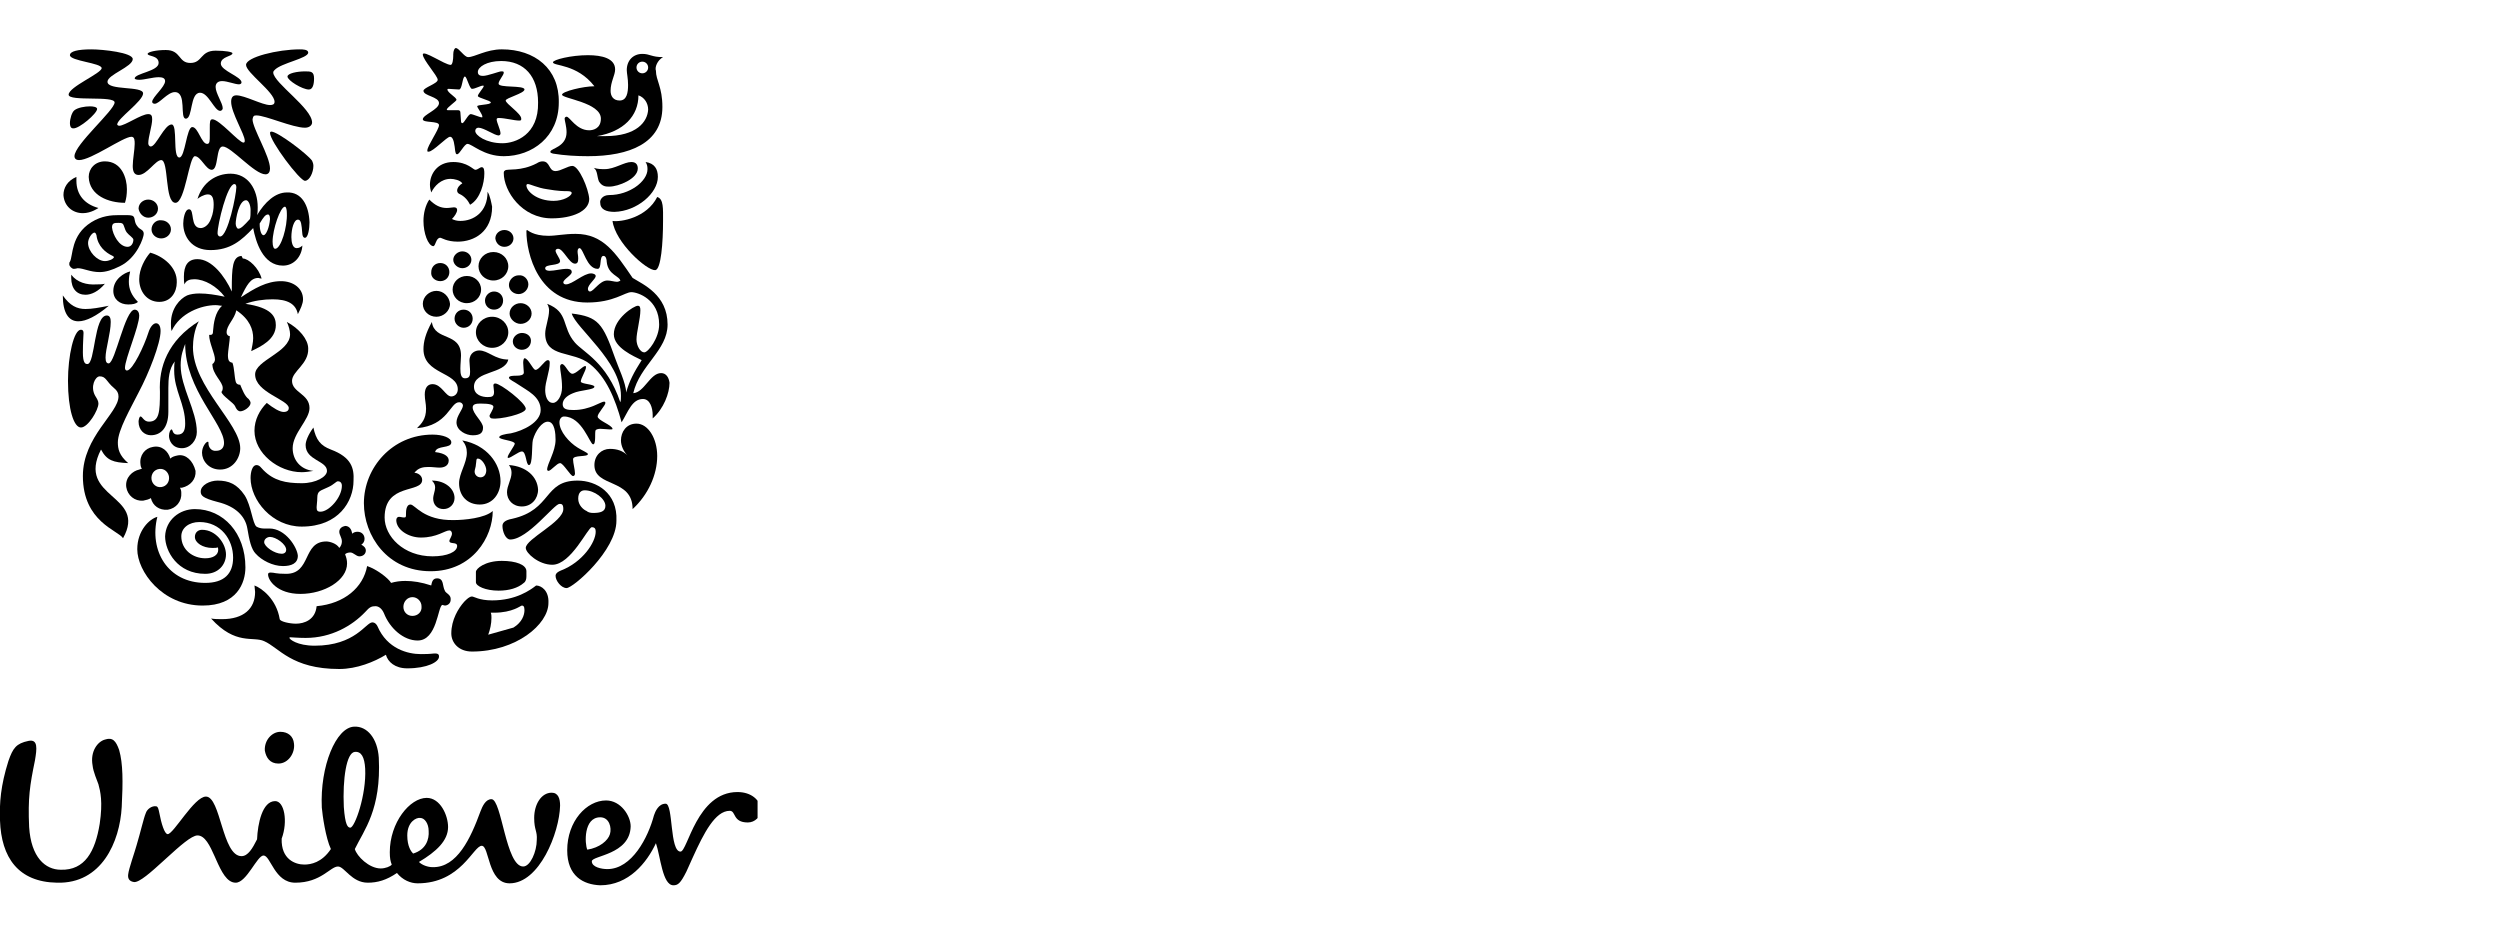 <svg xmlns="http://www.w3.org/2000/svg" width="165" height="62" viewBox="0 0 165 62" fill="none"><g clip-path="url(#clip0_1589_96)"><path d="M48.675 52.275C49.573 52.275 50.171 52.788 50.214 53.429C50.214 53.899 49.829 54.283 49.359 54.283C48.333 54.283 48.59 53.514 48.162 53.514C47.205 53.514 46.453 54.986 45.737 56.561L45.627 56.803L45.463 57.169L45.299 57.531C44.914 58.3 44.743 58.429 44.444 58.429C43.718 58.429 43.59 56.506 43.291 55.651C42.692 56.933 41.496 58.429 39.615 58.429C38.504 58.386 37.436 57.83 37.436 56.121C37.436 54.198 38.718 52.83 40 52.83C40.983 52.83 41.624 53.856 41.624 54.54C41.581 56.42 39.06 56.463 39.06 56.847C39.06 57.232 39.701 57.36 40.085 57.36C41.709 57.36 42.778 55.266 43.162 53.813C43.248 53.557 43.462 53.044 43.932 53.044C44.444 53.044 44.188 56.206 44.914 56.206C45.385 56.206 45.983 52.275 48.675 52.275V52.275ZM23.376 47.959C24.231 47.916 24.915 48.728 25 50.01C25.171 53.429 24.017 54.796 23.419 56.036C23.547 56.506 24.359 57.318 25.128 57.318C25.427 57.318 25.769 57.189 25.855 57.061C25.769 56.847 25.726 56.634 25.726 56.249C25.726 54.283 27.051 52.66 28.162 52.66C29.06 52.66 29.573 53.813 29.573 54.583C29.573 55.48 28.803 56.206 27.649 56.89C27.863 57.104 28.248 57.232 28.547 57.232C30.171 57.275 31.068 55.309 31.709 53.557C31.838 53.215 32.051 52.745 32.436 52.745C33.12 52.745 33.376 57.189 34.53 57.189C35 57.189 35.427 56.206 35.427 55.437C35.47 54.839 35.256 54.796 35.256 53.984C35.256 53.087 35.726 52.318 36.41 52.318C36.838 52.318 36.966 52.702 36.966 53.172C36.923 54.967 35.598 58.3 33.632 58.3C32.179 58.3 32.308 55.822 31.795 55.822C31.239 55.822 30.427 58.3 27.564 58.3C27.094 58.3 26.581 58.087 26.197 57.617C25.513 58.087 24.915 58.258 24.273 58.258C23.205 58.258 22.735 57.189 22.308 57.189C21.795 57.189 21.197 58.258 19.487 58.258C18.12 58.258 17.863 56.463 17.393 56.463C16.966 56.463 16.282 58.258 15.556 58.258C14.972 58.258 14.612 57.516 14.272 56.755L14.171 56.527C13.85 55.808 13.529 55.138 13.034 55.138C12.646 55.138 11.838 55.862 11.02 56.607L10.796 56.81C9.981 57.554 9.194 58.256 8.846 58.215C8.547 58.172 8.419 58.001 8.461 57.702C8.504 57.318 8.889 56.249 9.017 55.779C9.273 54.925 9.487 53.984 9.615 53.685C9.701 53.386 10.043 53.172 10.299 53.215C10.427 53.215 10.47 53.429 10.513 53.642C10.641 54.326 10.855 55.053 11.068 55.053C11.453 55.053 12.82 52.574 13.59 52.574C14.573 52.574 14.658 56.506 15.94 56.506C16.367 56.506 16.667 55.993 16.966 55.395C17.009 54.369 17.308 52.873 18.162 52.873C18.761 52.873 19.017 54.198 18.59 55.352C18.547 56.719 19.487 57.061 20.085 57.061C20.513 57.061 21.239 56.933 21.838 56.036C21.496 55.309 21.282 53.813 21.239 53.3C21.111 50.566 22.179 48.001 23.376 47.959V47.959ZM6.923 48.813C7.436 48.642 7.65 48.899 7.863 49.497C8.12 50.395 8.12 51.591 8.034 53.258C7.906 55.566 6.709 58.343 3.761 58.258C1.197 58.215 0.085 56.591 -4.99713e-05 54.155C-0.043 53.001 0.043 51.847 0.556 50.224C0.855 49.369 1.068 49.07 1.88 48.899C2.521 48.771 2.436 49.412 2.308 50.181C1.966 51.847 1.838 52.66 1.923 54.583C2.051 56.591 2.991 57.403 4.017 57.403C5.598 57.446 6.282 56.206 6.581 54.369C6.795 52.916 6.624 52.232 6.496 51.762C6.41 51.506 6.154 50.95 6.111 50.523C5.94 49.583 6.453 48.941 6.923 48.813V48.813ZM27.735 53.984C27.479 53.941 26.88 54.241 26.88 55.138C26.88 55.865 27.137 56.206 27.265 56.335C28.12 56.078 28.333 55.395 28.291 54.839C28.291 54.369 28.034 53.984 27.735 53.984V53.984ZM39.615 53.941C38.504 53.941 38.59 55.694 38.761 56.078C39.573 55.95 40.128 55.48 40.256 55.053C40.385 54.625 40.214 53.941 39.615 53.941V53.941ZM23.471 49.622L23.419 49.625C22.863 49.668 22.607 51.42 22.692 53.258C22.778 54.454 22.949 54.625 23.12 54.625C23.419 54.625 24.188 52.446 24.102 50.736C24.06 49.967 23.846 49.583 23.419 49.625L23.471 49.622ZM18.504 48.3C19.017 48.3 19.359 48.6 19.402 49.07C19.487 49.711 19.017 50.395 18.376 50.395C17.82 50.395 17.564 50.01 17.479 49.54C17.436 48.856 17.949 48.3 18.504 48.3Z" fill="black"></path><path fill-rule="evenodd" clip-rule="evenodd" d="M29.359 38.983C29.188 38.684 29.316 38.171 28.846 38.171C28.547 38.171 28.504 38.428 28.461 38.641C27.82 38.428 27.265 38.342 26.752 38.342C26.41 38.342 26.111 38.385 25.812 38.471C25.641 38.171 24.872 37.573 24.231 37.359C23.974 38.77 22.735 39.838 20.897 40.009C20.812 40.906 20.085 41.163 19.53 41.163C19.145 41.163 18.504 41.035 18.461 40.864C18.248 39.539 17.265 38.812 16.795 38.641C16.795 38.77 16.837 38.941 16.837 39.069C16.837 40.18 16.068 40.864 14.658 40.864C14.444 40.864 14.145 40.864 13.931 40.821C15.556 42.616 16.709 41.975 17.436 42.317C18.419 42.744 19.231 44.154 22.393 44.154C23.547 44.154 24.701 43.684 25.47 43.214C25.598 43.684 26.068 44.111 26.88 44.111C28.205 44.111 28.974 43.684 28.974 43.342C28.974 43.257 28.974 43.129 28.718 43.129C28.504 43.129 28.504 43.171 27.778 43.171C26.923 43.171 25.555 42.83 24.914 41.334C24.786 41.077 24.615 41.077 24.573 41.077C24.145 41.077 23.461 42.616 20.769 42.616C19.615 42.616 19.102 42.188 19.102 42.103C19.102 42.103 19.102 42.06 19.145 42.06C19.273 42.06 19.658 42.103 20.171 42.103C21.88 42.103 23.248 41.291 24.102 40.394C24.402 40.052 24.53 40.009 24.786 40.009C25 40.009 25.214 40.18 25.342 40.479C25.726 41.462 26.624 42.274 27.564 42.274C28.846 42.274 28.889 40.052 29.188 39.923C29.231 39.923 29.316 39.966 29.359 39.966C29.53 39.966 29.744 39.838 29.744 39.582C29.786 39.24 29.402 39.154 29.359 38.983ZM27.222 40.65C26.88 40.65 26.624 40.394 26.624 40.052C26.624 39.71 26.88 39.411 27.222 39.411C27.564 39.411 27.82 39.71 27.82 40.009C27.863 40.394 27.564 40.65 27.222 40.65Z" fill="black"></path><path fill-rule="evenodd" clip-rule="evenodd" d="M22.778 34.711C23.077 34.711 23.205 34.967 23.248 35.224C23.333 35.138 23.462 35.096 23.59 35.096C23.889 35.096 24.06 35.309 24.06 35.566C24.06 35.737 23.974 35.865 23.846 35.95C24.017 36.036 24.145 36.164 24.145 36.335C24.145 36.548 23.974 36.719 23.718 36.719C23.504 36.719 23.333 36.463 23.12 36.463C22.991 36.463 22.82 36.506 22.778 36.591C22.863 36.805 22.906 36.976 22.906 37.19C22.906 38.301 21.41 39.198 19.829 39.198C18.291 39.198 17.692 38.301 17.692 37.916C17.692 37.831 17.735 37.788 17.863 37.788C18.12 37.788 18.162 37.873 18.889 37.873C20.555 37.873 19.957 35.737 21.538 35.737C21.752 35.737 22.222 35.865 22.393 36.164C22.521 36.036 22.564 35.865 22.564 35.737C22.564 35.48 22.393 35.309 22.393 35.096C22.393 34.882 22.564 34.754 22.778 34.711Z" fill="black"></path><path fill-rule="evenodd" clip-rule="evenodd" d="M12.863 33.6C14.744 33.6 16.197 35.181 16.197 37.446C16.197 38.471 15.641 39.967 13.376 39.967C10.684 39.967 9.06 37.702 9.06 36.249C9.06 35.01 9.872 34.241 10.385 34.112C9.829 36.335 11.068 38.471 13.547 38.471C14.786 38.471 15.385 37.873 15.385 36.805C15.385 35.608 14.573 34.454 13.162 34.454C12.479 34.454 11.966 34.839 11.966 35.395C11.966 36.292 12.735 36.847 13.547 36.847C14.06 36.847 14.402 36.634 14.402 36.292C14.402 36.249 14.402 36.164 14.359 36.121C14.316 36.164 14.188 36.164 14.017 36.164C13.376 36.164 12.863 35.822 12.863 35.437C12.863 35.138 13.077 34.967 13.333 34.967C14.274 34.967 14.915 35.907 14.915 36.591C14.915 37.275 14.402 37.873 13.547 37.873C11.709 37.873 10.897 36.377 10.897 35.395C10.94 34.326 11.838 33.6 12.863 33.6Z" fill="black"></path><path fill-rule="evenodd" clip-rule="evenodd" d="M35.385 38.643C35 38.942 34.06 39.626 32.479 39.626C31.624 39.626 31.282 39.369 31.154 39.369C30.983 39.369 30.812 39.54 30.641 39.711C30.256 40.138 29.786 40.907 29.786 41.805C29.786 42.403 30.256 43.002 31.154 43.002C34.06 43.002 36.197 41.207 36.197 39.796C36.239 38.984 35.726 38.643 35.385 38.643ZM33.889 41.42L32.222 41.89C32.35 41.549 32.436 41.164 32.436 40.779C32.436 40.651 32.436 40.566 32.393 40.438H32.607C33.846 40.438 34.359 39.967 34.444 39.967C34.53 39.967 34.615 40.01 34.615 40.267C34.615 40.608 34.444 41.078 33.889 41.42Z" fill="black"></path><path fill-rule="evenodd" clip-rule="evenodd" d="M32.906 38.983C33.59 38.983 34.188 38.812 34.572 38.471C34.701 38.385 34.743 38.214 34.743 38.043V37.701C34.743 37.274 34.06 37.018 33.12 37.018C32.008 37.018 31.41 37.53 31.41 37.744V38.428C31.41 38.684 32.051 38.983 32.906 38.983Z" fill="black"></path><path fill-rule="evenodd" clip-rule="evenodd" d="M38.12 31.719C35.855 31.719 36.453 33.642 33.803 34.24C33.333 34.326 33.162 34.496 33.162 34.71C33.162 35.095 33.376 35.608 33.675 35.608C34.829 35.608 36.581 33.257 36.923 33.257C37.051 33.257 37.179 33.257 37.179 33.599C37.179 34.454 34.701 35.565 34.701 36.163C34.701 36.505 35.556 37.274 36.453 37.274C37.692 37.274 38.803 34.796 39.06 34.796C39.273 34.796 39.316 34.924 39.316 35.095C39.316 35.779 38.462 37.103 37.008 37.659C36.709 37.787 36.667 37.915 36.667 38.001C36.667 38.343 37.051 38.813 37.393 38.813C37.821 38.813 40.684 36.334 40.684 34.368C40.769 32.531 39.359 31.719 38.12 31.719ZM39.145 33.855C38.974 33.855 38.803 33.813 38.718 33.727C38.504 33.642 38.162 33.343 38.162 32.915C38.162 32.488 38.376 32.36 38.59 32.36C39.231 32.36 39.957 32.915 39.957 33.385C39.957 33.77 39.615 33.855 39.145 33.855Z" fill="black"></path><path fill-rule="evenodd" clip-rule="evenodd" d="M17.778 34.881H17.393C17.265 34.881 17.051 34.838 16.923 34.753C16.667 34.539 16.581 33.385 16.154 32.702C15.641 31.932 15.085 31.719 14.359 31.719C13.846 31.719 13.248 32.018 13.248 32.445C13.248 32.702 13.376 32.873 14.359 33.129C15.598 33.428 16.197 34.112 16.325 34.881C16.453 35.65 16.581 36.249 16.88 36.548C17.265 36.975 17.991 37.36 18.675 37.36C19.231 37.36 19.658 37.189 19.658 36.676C19.615 36.12 18.846 34.881 17.778 34.881ZM18.59 36.548C18.12 36.548 17.436 36.078 17.436 35.779C17.436 35.565 17.649 35.437 17.82 35.437C18.205 35.437 18.889 35.907 18.889 36.291C18.889 36.42 18.803 36.548 18.59 36.548Z" fill="black"></path><path fill-rule="evenodd" clip-rule="evenodd" d="M27.094 33.299C26.795 33.299 26.795 33.769 26.795 33.94C26.795 34.111 26.795 34.154 26.667 34.154C26.538 34.154 26.453 34.111 26.325 34.111C26.239 34.111 26.154 34.196 26.154 34.325C26.154 34.966 26.966 35.478 27.778 35.478C28.846 35.478 29.359 35.008 29.658 35.008C29.786 35.008 29.829 35.137 29.829 35.222C29.829 35.393 29.658 35.607 29.658 35.692C29.658 35.949 30.171 35.735 30.171 36.034C30.171 36.419 29.53 36.718 28.547 36.718C26.624 36.718 25.385 35.393 25.385 34.154C25.385 31.846 27.863 32.572 27.863 31.675C27.863 31.376 27.564 31.205 27.35 31.205C27.607 30.863 27.949 30.82 28.291 30.82C28.547 30.82 28.803 30.863 29.017 30.863C29.316 30.863 29.615 30.735 29.615 30.393C29.615 30.179 29.444 29.923 28.718 29.837C28.803 29.367 29.786 29.624 29.786 29.196C29.786 28.897 29.231 28.684 28.547 28.684C25.897 28.684 24.017 30.863 24.017 33.214C24.017 35.35 25.556 37.701 28.419 37.701C31.197 37.701 32.521 35.436 32.521 33.726C32.008 34.196 30.641 34.325 29.957 34.325C27.949 34.367 27.393 33.299 27.094 33.299Z" fill="black"></path><path fill-rule="evenodd" clip-rule="evenodd" d="M29.273 33.598C29.701 33.598 30 33.256 30 32.872C30 32.273 29.402 31.718 28.504 31.718C28.675 31.889 28.718 32.017 28.718 32.188C28.718 32.402 28.59 32.658 28.59 32.914C28.59 33.299 28.846 33.598 29.273 33.598ZM33.59 30.692C33.718 30.863 33.761 31.034 33.761 31.205C33.761 31.633 33.462 32.06 33.462 32.487C33.462 33 33.846 33.427 34.444 33.427C35.086 33.427 35.513 32.914 35.513 32.316C35.47 31.462 34.744 30.778 33.59 30.692ZM30.513 29.068C30.727 29.325 30.812 29.581 30.812 29.88C30.812 30.564 30.299 31.248 30.299 31.889C30.299 32.744 30.855 33.299 31.667 33.299C32.521 33.299 33.034 32.573 33.034 31.761C33.034 30.607 32.137 29.367 30.513 29.068ZM31.709 31.504C31.496 31.504 31.325 31.333 31.325 31.12C31.325 30.991 31.41 30.82 31.41 30.65C31.453 30.436 31.41 30.265 31.538 30.265C31.795 30.265 32.094 30.735 32.094 31.034C32.094 31.291 31.966 31.504 31.709 31.504Z" fill="black"></path><path fill-rule="evenodd" clip-rule="evenodd" d="M21.838 29.67C21.154 29.413 20.855 29.029 20.684 28.217C20.342 28.687 20.171 29.114 20.171 29.371C20.171 30.396 21.581 30.396 21.581 31.08C21.581 31.465 20.855 31.892 19.915 31.892C18.846 31.892 18.077 31.721 17.393 31.037C17.222 30.866 17.137 30.695 16.923 30.695C16.667 30.695 16.538 31.123 16.538 31.55C16.538 33.003 17.949 34.755 19.915 34.755C22.35 34.755 23.333 33.089 23.333 31.721C23.376 30.909 23.205 30.183 21.838 29.67ZM21.154 33.772C20.94 33.772 20.897 33.687 20.897 33.473C20.897 33.345 20.94 33.089 20.94 32.875C20.94 32.362 21.154 32.405 21.667 32.148C22.051 31.977 22.18 31.764 22.308 31.764C22.436 31.764 22.564 31.849 22.564 32.063C22.564 32.832 21.709 33.772 21.154 33.772Z" fill="black"></path><path fill-rule="evenodd" clip-rule="evenodd" d="M18.718 27.19C18.462 27.19 18.034 26.934 17.607 26.592C17.137 27.062 16.795 27.703 16.795 28.43C16.795 29.925 18.376 31.165 19.915 31.165C20.171 31.165 20.427 31.122 20.684 31.079C19.829 30.994 19.316 30.353 19.316 29.583C19.316 28.6 20.427 27.703 20.427 26.934C20.427 25.994 19.274 25.908 19.274 25.139C19.274 24.498 20.385 24.028 20.342 23.002C20.342 22.404 19.744 21.677 18.932 21.25C19.06 21.506 19.145 21.848 19.145 22.062C19.145 23.259 16.838 23.771 16.838 24.712C16.838 25.908 19.06 26.378 19.06 26.934C19.06 27.062 18.974 27.19 18.718 27.19Z" fill="black"></path><path fill-rule="evenodd" clip-rule="evenodd" d="M42.008 27.959C42.778 27.959 43.376 28.942 43.376 30.096C43.376 31.335 42.778 32.66 41.752 33.6C41.752 31.549 39.231 32.19 39.231 30.694C39.231 30.053 39.701 29.626 40.256 29.626C40.726 29.626 41.111 29.754 41.41 30.053C41.154 29.797 40.983 29.412 40.983 29.07C40.983 28.515 41.325 27.959 42.008 27.959Z" fill="black"></path><path fill-rule="evenodd" clip-rule="evenodd" d="M11.752 30.053C11.538 30.096 11.367 30.139 11.239 30.267C11.111 29.797 10.684 29.369 10.085 29.498C9.573 29.583 9.188 30.053 9.273 30.651C9.273 30.737 9.316 30.865 9.359 30.951C9.359 30.951 9.273 30.951 9.188 30.993C8.761 31.079 8.248 31.506 8.333 32.147C8.419 32.703 8.889 33.087 9.444 33.045C9.658 33.002 9.829 32.959 9.957 32.874C10.085 33.386 10.513 33.686 11.068 33.643C11.624 33.557 12.008 33.087 11.966 32.532C11.966 32.361 11.923 32.275 11.88 32.19H12.008C12.564 32.062 12.949 31.634 12.906 31.079C12.735 30.395 12.265 29.968 11.752 30.053ZM10.641 32.147C10.299 32.19 10.043 31.934 10 31.634C9.957 31.293 10.171 30.993 10.513 30.951C10.855 30.908 11.111 31.164 11.154 31.463C11.197 31.805 10.983 32.105 10.641 32.147Z" fill="black"></path><path fill-rule="evenodd" clip-rule="evenodd" d="M39.444 27.489C39.444 27.275 39.957 26.762 39.957 26.591C39.957 26.549 39.914 26.506 39.872 26.506C39.658 26.506 38.932 27.061 37.863 27.061C37.436 27.061 37.137 27.019 37.137 26.677C37.137 26.378 37.393 26.121 37.821 25.95C38.291 25.737 39.231 25.737 39.231 25.523C39.231 25.352 38.333 25.352 38.333 25.181C38.333 24.967 38.675 24.454 38.675 24.241C38.675 24.241 38.675 24.155 38.633 24.155C38.462 24.155 38.034 24.668 37.778 24.668C37.521 24.668 37.308 24.027 37.094 24.027C37.051 24.027 36.966 24.07 36.966 24.198C36.966 24.454 37.094 24.925 37.094 25.566C37.094 26.121 36.795 26.591 36.496 26.591C36.111 26.591 35.983 26.121 35.983 25.737C35.983 25.181 36.282 24.54 36.282 23.942C36.282 23.814 36.239 23.771 36.154 23.771C35.94 23.771 35.598 24.412 35.342 24.412C35.171 24.412 34.872 23.643 34.615 23.643C34.573 23.643 34.53 23.771 34.53 23.942C34.53 24.155 34.573 24.454 34.573 24.583C34.573 24.754 34.359 24.796 34.103 24.796C33.932 24.796 33.59 24.796 33.59 24.925C33.59 25.053 33.932 25.181 34.231 25.395C34.786 25.779 35.684 26.164 35.684 27.061C35.684 27.873 34.53 28.429 33.718 28.6C33.333 28.643 32.949 28.728 32.949 28.856C32.949 29.027 33.974 29.07 33.974 29.284C33.974 29.412 33.504 30.01 33.504 30.181C33.504 30.224 33.547 30.224 33.547 30.224C33.718 30.224 34.231 29.796 34.444 29.796C34.744 29.796 34.701 30.694 34.914 30.694C35.171 30.694 35.086 29.369 35.171 29.027C35.342 28.429 35.769 27.831 36.154 27.831C36.624 27.831 36.667 28.643 36.667 29.027C36.667 29.796 36.111 30.608 36.111 30.993C36.111 31.036 36.154 31.078 36.197 31.078C36.367 31.078 36.752 30.566 36.966 30.566C37.179 30.566 37.65 31.42 37.821 31.42C37.906 31.42 37.949 31.335 37.949 31.249C37.949 30.993 37.821 30.566 37.821 30.309C37.821 30.01 38.803 30.181 38.803 29.967C38.803 29.882 38.376 29.711 38.12 29.54C37.564 29.198 36.923 28.472 36.923 27.873C36.923 27.66 37.051 27.489 37.222 27.489C38.419 27.489 38.932 29.326 39.145 29.326C39.359 29.326 39.231 28.514 39.316 28.386C39.359 28.343 39.487 28.301 39.615 28.301C39.829 28.301 40.086 28.343 40.256 28.343C40.385 28.343 40.427 28.343 40.427 28.301C40.385 28.044 39.444 27.745 39.444 27.489Z" fill="black"></path><path fill-rule="evenodd" clip-rule="evenodd" d="M34.701 26.977C34.701 26.592 33.034 25.31 32.692 25.31C32.607 25.31 32.564 25.353 32.564 25.438C32.564 25.566 32.607 25.737 32.607 25.865C32.607 26.165 32.479 26.207 32.179 26.207C31.838 26.207 31.282 26.079 31.282 25.523C31.282 24.455 33.333 24.712 33.547 23.729C32.65 23.729 32.222 23.13 31.624 23.13C31.41 23.13 30.983 23.259 30.983 23.814C30.983 23.985 31.026 24.284 31.026 24.541C31.026 24.797 30.983 24.968 30.684 24.968C30.427 24.968 30.385 24.669 30.385 24.327C30.385 24.028 30.427 23.686 30.427 23.472C30.427 21.891 28.675 22.532 28.504 21.25C28.077 22.019 27.949 22.575 27.949 23.045C27.949 24.712 30.214 24.541 30.214 25.694C30.214 25.994 30 26.165 29.786 26.165C29.402 26.165 29.145 25.353 28.547 25.353C28.248 25.353 28.034 25.566 28.034 26.036C28.034 26.378 28.12 26.635 28.12 26.977C28.12 27.66 27.82 27.959 27.521 28.259C29.573 28.088 29.701 26.549 30.299 26.549C30.47 26.549 30.555 26.677 30.555 26.763C30.555 27.019 30.128 27.447 30.128 27.874C30.128 28.43 30.769 28.729 31.197 28.729C31.709 28.729 31.88 28.558 31.88 28.216C31.88 27.831 31.197 27.318 31.197 26.891C31.197 26.677 31.41 26.635 31.709 26.635C32.35 26.635 32.564 26.72 32.564 26.848C32.564 27.019 32.308 27.361 32.308 27.447C32.308 27.489 32.35 27.617 32.479 27.617C32.949 27.703 34.701 27.318 34.701 26.977Z" fill="black"></path><path fill-rule="evenodd" clip-rule="evenodd" d="M13.12 21.205C12.82 21.761 12.735 22.487 12.735 22.915C12.735 25.521 15.855 27.957 15.855 29.581C15.855 30.222 15.385 30.991 14.53 30.991C13.761 30.991 13.333 30.393 13.333 29.88C13.333 29.496 13.59 29.154 13.718 29.154C13.761 29.154 13.761 29.197 13.761 29.282C13.761 29.496 13.932 29.795 14.274 29.752C14.615 29.752 14.786 29.538 14.786 29.239C14.786 27.957 12.222 25.735 12.222 22.701C12.094 23.043 11.923 23.47 11.923 24.111C11.923 25.564 12.991 27.102 12.991 28.513C12.991 29.068 12.564 29.581 12.008 29.581C11.367 29.581 11.154 29.068 11.154 28.769C11.154 28.555 11.239 28.342 11.325 28.342C11.41 28.342 11.367 28.684 11.709 28.684C12.094 28.684 12.222 28.427 12.222 27.957C12.222 26.675 11.496 25.778 11.496 24.453C11.496 24.239 11.496 24.026 11.538 23.855C11.154 24.325 11.111 25.009 11.111 25.607V27.188C11.111 28.256 10.598 28.726 9.957 28.726C9.53 28.726 9.145 28.385 9.145 27.829C9.145 27.744 9.188 27.487 9.273 27.487C9.402 27.487 9.487 27.829 9.829 27.829C10.513 27.829 10.556 27.188 10.556 25.863C10.47 24.239 11.068 22.487 13.12 21.205Z" fill="black"></path><path fill-rule="evenodd" clip-rule="evenodd" d="M8.889 20.438C9.103 20.438 9.188 20.651 9.188 20.822C9.188 21.549 8.248 23.685 8.248 24.284C8.248 24.369 8.291 24.455 8.376 24.455C8.761 24.455 9.53 22.788 9.786 21.976C9.915 21.549 10.128 21.335 10.299 21.335C10.47 21.335 10.598 21.506 10.598 21.848C10.598 22.66 9.829 24.625 9.145 25.908C8.632 26.933 7.778 28.386 7.778 29.198C7.778 29.625 7.863 30.053 8.462 30.566C7.479 30.523 7.051 30.395 6.667 29.668C5 32.916 9.744 32.617 8.12 35.523C7.821 35.01 5.47 34.455 5.47 31.42C5.47 28.814 7.821 27.275 7.821 26.164C7.821 25.95 7.735 25.779 7.521 25.608C7.009 25.181 7.009 24.839 6.581 24.839C6.282 24.839 5.94 25.523 6.282 26.121C6.41 26.335 6.496 26.463 6.496 26.634C6.496 27.061 5.812 28.215 5.342 28.215C4.872 28.215 4.487 27.019 4.487 25.138C4.487 23.472 4.872 21.762 5.342 21.762C5.47 21.762 5.513 21.848 5.513 21.976C5.513 22.19 5.47 22.574 5.47 23.258C5.47 23.985 5.641 24.027 5.769 24.027C6.282 24.027 6.197 20.822 7.051 20.822C7.265 20.822 7.308 21.036 7.308 21.25C7.308 21.976 6.966 23.044 6.966 23.6C6.966 23.899 7.051 23.985 7.179 23.985C7.607 23.942 8.248 20.438 8.889 20.438Z" fill="black"></path><path fill-rule="evenodd" clip-rule="evenodd" d="M43.632 24.624C42.906 24.624 42.521 25.906 41.795 25.949C42.222 24.111 44.06 23.128 44.06 21.419C44.06 19.453 42.436 18.769 41.752 18.342C40.641 16.718 39.829 15.436 37.991 15.436C37.222 15.436 36.709 15.564 36.197 15.564C35.171 15.564 34.829 15.18 34.786 15.18C34.786 15.18 34.743 15.18 34.743 15.265C34.743 16.718 35.513 19.966 38.761 19.966C40.513 19.966 41.239 19.282 41.667 19.282C42.094 19.282 43.504 19.752 43.504 21.419C43.504 22.316 42.778 23.257 42.521 23.257C42.265 23.257 42.008 22.829 42.008 22.402C42.008 21.932 42.265 21.034 42.265 20.479C42.265 20.265 42.222 20.18 42.094 20.18C41.837 20.18 40.513 21.034 40.513 22.06C40.513 22.957 41.837 23.513 42.35 23.769C41.837 24.581 41.538 25.137 41.325 25.906C41.325 25.308 40.769 24.154 40.598 23.641C39.786 21.334 39.487 20.906 37.735 20.692C37.991 21.633 40.983 23.855 40.983 26.12C40.983 26.248 40.983 26.462 40.94 26.547C40.043 23.898 38.504 23.257 37.949 22.616C37.051 21.59 37.564 20.607 36.111 20.052C36.197 20.18 36.239 20.351 36.239 20.479C36.239 20.992 35.983 21.59 35.983 22.017C35.983 23.641 37.821 23.128 38.932 24.026C40 24.881 40.598 26.291 41.026 27.872C41.453 27.188 41.709 26.334 42.436 26.334C42.906 26.334 43.077 26.932 43.077 27.402V27.616C43.803 26.975 44.188 25.949 44.188 25.265C44.145 24.923 43.974 24.624 43.632 24.624ZM40.726 18.599C40.556 18.599 40.299 18.513 40.085 18.513C39.573 18.513 39.188 19.239 38.932 19.239C38.846 19.239 38.803 19.154 38.803 19.069C38.803 18.769 39.316 18.428 39.316 18.214C39.316 18.086 39.102 18.043 39.017 18.043C38.504 18.043 37.778 18.769 37.35 18.769C37.265 18.769 37.179 18.727 37.179 18.641C37.179 18.428 37.735 18.171 37.735 17.957C37.735 17.744 37.521 17.744 37.35 17.744C37.094 17.744 36.581 17.872 36.282 17.872C36.111 17.872 35.983 17.829 35.983 17.701C35.983 17.402 36.966 17.573 36.966 17.231C36.966 17.06 36.667 16.718 36.667 16.547C36.667 16.462 36.752 16.419 36.837 16.419C37.179 16.419 37.564 17.402 37.949 17.402C38.12 17.402 38.162 17.274 38.162 17.06C38.162 16.846 38.12 16.761 38.12 16.59C38.12 16.419 38.205 16.376 38.248 16.376C38.504 16.376 38.718 17.744 39.444 17.744C39.743 17.744 39.53 16.889 39.829 16.889C40 16.889 40.043 17.145 40.043 17.274C40.128 18.171 40.94 18.214 40.94 18.556C40.897 18.513 40.855 18.599 40.726 18.599Z" fill="black"></path><path fill-rule="evenodd" clip-rule="evenodd" d="M30.513 16.59C30.855 16.59 31.111 16.846 31.111 17.145C31.111 17.445 30.855 17.701 30.513 17.701C30.214 17.701 29.915 17.445 29.915 17.145C29.915 16.846 30.214 16.59 30.513 16.59ZM34.444 21.975C34.145 21.975 33.846 22.231 33.846 22.53C33.846 22.872 34.145 23.086 34.444 23.086C34.786 23.086 35.043 22.829 35.043 22.487C35.043 22.188 34.786 21.975 34.444 21.975ZM32.479 20.906C31.88 20.906 31.41 21.376 31.41 21.932C31.41 22.487 31.88 22.957 32.479 22.957C33.077 22.957 33.547 22.487 33.547 21.932C33.547 21.376 33.077 20.906 32.479 20.906ZM30.598 20.436C30.256 20.436 30 20.692 30 21.034C30 21.376 30.299 21.633 30.598 21.633C30.94 21.633 31.197 21.376 31.197 21.034C31.197 20.692 30.94 20.436 30.598 20.436ZM34.359 21.376C34.744 21.376 35.086 21.077 35.086 20.692C35.086 20.308 34.744 20.009 34.359 20.009C33.974 20.009 33.633 20.308 33.633 20.692C33.633 21.034 33.974 21.376 34.359 21.376ZM28.803 19.197C28.333 19.197 27.906 19.581 27.906 20.052C27.906 20.522 28.291 20.906 28.803 20.906C29.273 20.906 29.701 20.522 29.701 20.052C29.658 19.581 29.273 19.197 28.803 19.197ZM32.009 19.838C32.009 20.18 32.265 20.436 32.607 20.436C32.949 20.436 33.205 20.18 33.205 19.838C33.205 19.496 32.949 19.239 32.607 19.239C32.265 19.239 32.009 19.539 32.009 19.838ZM30.812 20.009C31.325 20.009 31.752 19.624 31.752 19.111C31.752 18.599 31.325 18.214 30.812 18.214C30.299 18.214 29.872 18.599 29.872 19.111C29.872 19.581 30.256 20.009 30.812 20.009ZM34.231 19.41C34.573 19.41 34.872 19.111 34.872 18.769C34.872 18.428 34.573 18.128 34.231 18.171C33.889 18.171 33.59 18.47 33.59 18.812C33.59 19.154 33.889 19.41 34.231 19.41ZM29.06 18.556C29.402 18.556 29.658 18.299 29.658 17.957C29.658 17.616 29.402 17.359 29.06 17.359C28.718 17.359 28.462 17.616 28.462 17.957C28.419 18.299 28.718 18.556 29.06 18.556ZM32.564 18.513C33.12 18.513 33.547 18.086 33.547 17.573C33.547 17.06 33.12 16.633 32.564 16.633C32.009 16.633 31.581 17.06 31.581 17.573C31.581 18.086 32.009 18.513 32.564 18.513ZM33.291 16.291C33.633 16.291 33.889 16.034 33.889 15.735C33.889 15.436 33.633 15.18 33.291 15.18C32.949 15.18 32.692 15.436 32.692 15.735C32.735 16.077 32.992 16.291 33.291 16.291Z" fill="black"></path><path fill-rule="evenodd" clip-rule="evenodd" d="M16.026 17.062C16.41 17.062 17.094 17.703 17.265 18.386C17.179 18.386 17.094 18.344 17.051 18.344C16.538 18.344 16.282 18.814 15.897 19.626C16.795 19.027 17.607 18.557 18.547 18.557C19.359 18.557 20 19.027 20 19.754C20 20.053 19.829 20.395 19.658 20.737C19.53 20.053 18.974 19.754 17.991 19.754C17.436 19.754 16.752 19.839 16.197 20.053C17.949 20.309 18.205 20.908 18.205 21.463C18.205 22.403 17.222 22.873 16.581 23.173C16.624 22.916 16.709 22.617 16.709 22.318C16.709 21.762 16.496 21.079 15.598 20.48C15.47 21.079 14.957 21.463 14.957 21.933C14.957 22.104 15.085 22.19 15.171 22.19C15.171 22.446 15.043 23.215 15.043 23.429C15.043 23.814 15.128 23.899 15.342 23.942C15.47 24.284 15.47 24.882 15.556 25.181C15.598 25.352 15.726 25.395 15.855 25.395C15.983 25.694 16.154 26.164 16.41 26.335C16.453 26.378 16.538 26.506 16.538 26.591C16.538 26.848 16.111 27.147 15.855 27.147C15.769 27.147 15.641 27.104 15.513 26.805C15.427 26.591 14.658 26.121 14.615 25.865C14.658 25.822 14.701 25.737 14.701 25.609C14.701 25.181 14.017 24.711 14.017 24.027C14.102 23.985 14.188 23.856 14.188 23.728C14.188 23.344 13.803 22.617 13.803 22.104C13.974 22.104 14.06 22.104 14.06 21.848C14.102 21.335 14.188 20.609 14.658 20.181C14.53 20.181 14.402 20.139 14.231 20.139C13.29 20.139 11.88 20.651 11.325 21.848C11.282 21.677 11.282 21.506 11.282 21.335C11.282 20.352 11.88 19.711 12.35 19.497C12.564 19.412 12.863 19.369 13.162 19.369C13.675 19.369 14.231 19.455 14.829 19.583C14.316 18.899 13.504 18.429 12.82 18.429C12.521 18.429 12.265 18.515 12.179 18.771C12.137 18.643 12.137 18.429 12.137 18.258C12.137 17.532 12.393 17.104 13.034 17.104C13.974 17.104 14.829 18.215 15.299 19.241V19.113C15.299 17.66 15.342 16.933 15.94 16.891L16.026 17.062Z" fill="black"></path><path fill-rule="evenodd" clip-rule="evenodd" d="M4.145 19.497C4.145 20.65 4.53 21.206 5.171 21.206C5.684 21.206 6.367 20.864 7.179 20.18C6.538 20.308 6.068 20.394 5.641 20.394C5.085 20.394 4.615 20.18 4.145 19.497ZM8.59 17.915C8.205 18.001 7.479 18.428 7.479 19.197C7.479 19.753 7.906 20.095 8.461 20.095C8.761 20.095 8.974 20.052 9.103 19.924C8.675 19.497 8.504 19.069 8.504 18.599C8.504 18.3 8.547 18.086 8.59 17.915ZM9.914 16.676C9.573 17.061 9.188 17.744 9.188 18.428C9.188 19.24 9.701 19.924 10.513 19.924C11.282 19.924 11.667 19.283 11.667 18.642C11.709 17.616 10.726 16.89 9.914 16.676ZM4.701 18.129V18.343C4.701 19.069 5.085 19.454 5.641 19.454C6.026 19.454 6.496 19.24 6.923 18.727C6.752 18.77 6.538 18.77 6.367 18.77C5.726 18.813 5.085 18.642 4.701 18.129ZM7.863 14.197C7.35 14.197 6.709 14.24 6.026 14.668C4.658 15.522 4.829 16.89 4.615 17.274C4.573 17.317 4.573 17.36 4.573 17.445C4.573 17.573 4.744 17.744 4.872 17.744C5 17.744 5.085 17.702 5.128 17.702C5.513 17.702 5.94 17.958 6.581 17.958C6.966 17.958 7.393 17.83 7.906 17.573C9.06 17.018 9.487 15.65 9.487 15.437C9.487 15.138 9.231 15.18 9.06 14.924C8.846 14.668 8.932 14.411 8.803 14.283C8.718 14.197 8.504 14.197 8.205 14.197H7.863ZM6.923 17.232C6.41 17.232 5.812 16.591 5.812 16.035C5.812 15.736 6.068 15.351 6.239 15.351C6.282 15.351 6.325 15.394 6.367 15.522C6.453 16.249 6.966 16.676 7.436 16.89C7.479 16.932 7.521 16.932 7.521 16.975C7.479 17.103 7.179 17.232 6.923 17.232ZM8.803 15.821C8.803 16.035 8.675 16.291 8.419 16.291C7.863 16.291 7.436 15.479 7.393 15.009C7.393 14.71 7.564 14.71 7.82 14.71C7.949 14.71 7.991 14.71 8.077 14.753C8.205 14.838 8.205 15.138 8.376 15.351C8.504 15.522 8.803 15.693 8.803 15.821ZM10 15.138C10 15.479 10.299 15.736 10.641 15.736C10.983 15.736 11.282 15.479 11.282 15.138C11.282 14.796 10.983 14.539 10.641 14.539C10.299 14.496 10 14.796 10 15.138ZM9.786 14.368C10.128 14.368 10.427 14.112 10.427 13.77C10.427 13.428 10.128 13.172 9.786 13.172C9.444 13.172 9.145 13.428 9.145 13.77C9.188 14.069 9.444 14.368 9.786 14.368ZM5.47 14.069C6.026 14.069 6.496 13.727 6.496 13.727C5.556 13.471 5.043 12.83 5.043 11.932V11.676C4.444 11.932 4.188 12.402 4.188 12.873C4.231 13.599 4.786 14.069 5.47 14.069ZM8.248 13.385C8.333 13.129 8.376 12.83 8.376 12.488C8.376 11.761 8.034 10.65 6.923 10.65C6.282 10.65 5.855 11.12 5.855 11.676C5.897 12.915 7.179 13.385 8.248 13.385Z" fill="black"></path><path fill-rule="evenodd" clip-rule="evenodd" d="M43.376 13.001C42.692 14.369 40.983 14.668 40.427 14.582C40.598 15.992 42.692 17.873 43.248 17.83C43.632 17.787 43.761 15.992 43.761 14.582C43.761 13.77 43.803 13.129 43.376 13.001ZM43.419 11.676C43.419 11.163 43.205 10.779 42.607 10.693C42.692 10.822 42.735 10.95 42.735 11.163C42.735 11.975 41.538 12.873 40.214 12.873C39.743 12.873 39.573 13.215 39.615 13.386C39.615 13.813 40 13.984 40.556 13.984C42.051 13.941 43.419 12.745 43.419 11.676Z" fill="black"></path><path fill-rule="evenodd" clip-rule="evenodd" d="M40.214 12.317C40.812 12.317 42.094 11.805 42.094 11.121C42.094 10.907 42.008 10.693 41.667 10.693C41.197 10.693 40.556 11.163 39.914 11.163C39.701 11.163 39.444 11.163 39.188 11.078C39.444 11.249 39.402 11.676 39.53 11.975C39.743 12.317 40 12.317 40.214 12.317Z" fill="black"></path><path fill-rule="evenodd" clip-rule="evenodd" d="M32.179 12.658C32.179 14.026 31.239 14.581 30.385 14.581C30.171 14.581 30 14.539 29.829 14.453C30 14.282 30.171 14.026 30.171 13.855C30.171 13.727 30.085 13.684 29.957 13.684C29.872 13.684 29.658 13.727 29.487 13.727C29.06 13.727 28.718 13.556 28.333 13.171C28.077 13.556 27.949 14.069 27.949 14.581C27.949 15.393 28.248 16.205 28.59 16.248C28.761 16.248 28.761 15.692 29.06 15.692C29.145 15.692 29.487 15.949 30.214 15.949C31.282 15.949 32.479 15.308 32.479 13.641C32.436 13.427 32.35 12.915 32.179 12.658Z" fill="black"></path><path fill-rule="evenodd" clip-rule="evenodd" d="M29.744 11.805C29.957 11.805 30.385 11.89 30.513 12.104C30.342 12.189 30.171 12.403 30.171 12.574C30.171 12.659 30.214 12.745 30.299 12.787C30.684 12.958 30.898 13.258 31.026 13.514C31.709 13.129 31.966 12.061 31.966 11.463C31.966 11.292 31.966 11.035 31.795 11.035C31.667 11.035 31.538 11.206 31.368 11.206C31.239 11.206 30.855 10.693 29.915 10.693C28.846 10.693 28.376 11.505 28.376 12.189C28.376 12.36 28.419 12.574 28.462 12.702C28.675 12.275 29.103 11.805 29.744 11.805Z" fill="black"></path><path fill-rule="evenodd" clip-rule="evenodd" d="M18.932 12.702C18.162 12.702 17.479 13.343 16.966 14.198C17.009 14.027 17.009 13.856 17.009 13.685C17.009 12.489 16.367 11.463 15.214 11.463C14.274 11.463 13.376 12.018 13.034 13.13C13.12 13.044 13.461 12.83 13.718 12.83C14.017 12.83 14.102 13.087 14.102 13.514C14.102 13.771 14.06 14.113 13.932 14.412C13.761 14.924 13.419 15.053 13.248 15.053C12.521 15.053 12.863 13.813 12.479 13.813C12.18 13.813 12.094 14.497 12.094 14.754C12.094 15.608 12.649 16.506 13.889 16.506C15.214 16.506 15.94 15.865 16.709 15.053C16.88 15.95 17.35 17.531 18.675 17.531C19.402 17.531 19.915 16.933 19.957 16.206C19.872 16.292 19.744 16.377 19.573 16.377C19.316 16.377 19.231 15.993 19.231 15.651C19.231 15.095 19.402 14.497 19.658 14.497C19.786 14.497 19.872 14.582 19.915 15.01C19.957 15.309 19.915 15.694 20.128 15.694C20.342 15.694 20.427 15.053 20.427 14.668C20.385 13.557 19.915 12.659 18.932 12.702ZM14.53 15.608C14.402 15.608 14.359 15.48 14.359 15.395C14.359 14.796 15 12.147 15.47 12.147C15.556 12.147 15.598 12.232 15.598 12.36C15.598 12.83 15.043 15.608 14.53 15.608ZM16.496 14.454C16.111 14.882 15.897 15.095 15.726 15.095C15.641 15.095 15.556 14.924 15.556 14.754C15.556 14.454 15.769 13.215 16.239 13.215C16.41 13.215 16.538 13.557 16.538 13.856C16.538 14.113 16.538 14.283 16.496 14.454ZM17.393 15.523C17.265 15.523 17.137 15.266 17.137 14.754C17.393 14.326 17.521 14.155 17.692 14.155C17.735 14.155 17.82 14.198 17.82 14.454C17.778 15.01 17.564 15.523 17.393 15.523ZM18.162 16.42C18.077 16.42 17.991 16.292 17.991 15.95C17.991 15.138 18.504 13.642 18.803 13.642C18.889 13.642 18.932 13.856 18.932 14.07C18.974 14.967 18.547 16.42 18.162 16.42Z" fill="black"></path><path fill-rule="evenodd" clip-rule="evenodd" d="M37.778 10.95C37.479 10.95 37.008 11.291 36.667 11.291C36.197 11.291 36.325 10.65 35.812 10.65C35.684 10.65 35.556 10.693 35.427 10.779C34.359 11.334 33.504 11.12 33.333 11.249C33.291 11.291 33.248 11.291 33.248 11.42C33.248 12.616 34.444 14.411 36.41 14.411C37.778 14.411 38.889 13.941 38.889 13.129C38.846 12.445 38.205 10.95 37.778 10.95ZM36.538 13.257C35.427 13.257 34.743 12.616 34.743 12.232C34.743 12.189 34.786 12.146 34.829 12.146C35 12.146 35.47 12.402 36.111 12.488C36.837 12.616 37.222 12.616 37.436 12.616C37.65 12.616 37.735 12.659 37.735 12.744C37.692 12.958 37.179 13.257 36.538 13.257Z" fill="black"></path><path fill-rule="evenodd" clip-rule="evenodd" d="M43.761 3.77C42.991 3.77 42.906 3.557 42.393 3.557C41.795 3.557 41.367 3.984 41.367 4.625C41.367 4.839 41.453 5.181 41.453 5.608C41.453 6.121 41.367 6.634 40.897 6.634C40.47 6.634 40.299 6.334 40.299 5.993C40.299 5.394 40.598 4.967 40.598 4.582C40.598 3.856 39.743 3.642 38.803 3.642C37.692 3.642 36.496 3.941 36.496 4.112C36.496 4.369 38.077 4.198 39.231 5.693C38.504 5.693 37.094 6.035 37.094 6.249C37.094 6.505 39.658 6.762 39.658 7.83C39.658 8.514 39.102 8.599 38.889 8.599C38.034 8.599 37.607 7.702 37.393 7.702C37.35 7.702 37.265 7.745 37.265 7.83C37.265 7.958 37.393 8.343 37.393 8.728C37.393 9.71 36.325 9.796 36.325 10.01C36.325 10.095 36.367 10.095 36.496 10.138C37.265 10.266 38.077 10.309 38.803 10.309C41.538 10.309 43.718 9.454 43.718 7.061C43.718 5.736 43.291 5.309 43.291 4.668C43.205 4.454 43.376 3.984 43.761 3.77ZM39.957 8.984H39.402C41.154 8.685 42.137 7.659 42.137 6.292C42.521 6.42 42.778 6.804 42.778 7.232C42.735 8.044 42.008 8.984 39.957 8.984ZM42.393 4.839C42.179 4.839 42.008 4.668 42.008 4.454C42.008 4.24 42.179 4.069 42.393 4.069C42.607 4.069 42.778 4.24 42.778 4.454C42.778 4.668 42.607 4.839 42.393 4.839Z" fill="black"></path><path fill-rule="evenodd" clip-rule="evenodd" d="M33.12 3.257C32.094 3.257 31.325 3.77 30.897 3.77C30.641 3.77 30.299 3.172 30.085 3.172C30 3.172 29.914 3.343 29.914 3.599V3.685C29.914 3.898 29.872 4.283 29.744 4.283C29.359 4.283 27.906 3.257 27.906 3.599C27.906 3.941 28.889 5.009 28.889 5.266C28.889 5.522 27.949 5.779 27.949 5.992C27.949 6.334 28.974 6.377 28.974 6.804C28.974 7.232 27.906 7.574 27.906 7.873C27.906 8.129 28.974 7.958 28.974 8.257C28.974 8.556 28.205 9.625 28.205 9.924C28.205 10.009 28.205 10.009 28.291 10.009C28.59 10.009 29.487 9.027 29.701 9.027C29.957 9.027 30 9.625 30.043 9.967C30.085 10.138 30.085 10.18 30.171 10.18C30.342 10.18 30.641 9.497 30.855 9.497C31.154 9.497 31.923 10.309 33.248 10.309C35.128 10.309 36.88 9.027 36.88 6.762C36.923 4.539 35.299 3.257 33.12 3.257ZM30.513 8.129C30.47 8.129 30.427 8.086 30.427 8.001L30.384 7.403C30.384 7.36 30.342 7.274 30.256 7.274H29.615C29.53 7.274 29.487 7.274 29.487 7.232C29.487 7.104 30.128 6.676 30.128 6.591C30.128 6.42 29.53 6.121 29.53 5.907C29.53 5.864 29.573 5.864 29.615 5.864C29.786 5.864 30.085 5.907 30.299 5.907C30.513 5.907 30.513 5.052 30.684 5.052C30.812 5.052 30.983 5.864 31.154 5.864C31.367 5.864 31.709 5.651 31.88 5.651C31.923 5.651 31.923 5.651 31.923 5.693C31.923 5.779 31.538 6.206 31.538 6.334C31.538 6.462 32.393 6.633 32.393 6.762C32.393 6.933 31.496 6.89 31.496 7.018C31.496 7.104 31.837 7.531 31.837 7.702C31.837 7.745 31.837 7.745 31.795 7.745C31.667 7.745 31.197 7.531 31.068 7.531C30.897 7.531 30.641 8.129 30.513 8.129ZM33.162 9.454C32.094 9.454 31.367 8.941 31.367 8.642C31.367 8.514 31.453 8.428 31.581 8.428C31.923 8.428 32.65 8.941 32.906 8.941C32.949 8.941 33.034 8.898 33.034 8.813C33.034 8.556 32.778 8.086 32.778 7.873C32.778 7.83 32.82 7.787 32.906 7.787C33.333 7.787 33.931 7.958 34.273 7.958C34.402 7.958 34.402 7.915 34.402 7.83C34.402 7.488 33.376 6.847 33.376 6.633C33.376 6.462 34.615 6.163 34.615 5.907C34.615 5.608 32.906 5.821 32.906 5.522C32.906 5.309 33.248 4.967 33.248 4.796C33.248 4.71 33.205 4.71 33.077 4.71C32.949 4.71 32.179 5.009 31.88 5.009C31.709 5.009 31.538 4.967 31.538 4.753C31.538 4.411 32.137 4.027 33.077 4.027C34.615 4.027 35.513 5.052 35.513 6.762C35.556 8.898 34.017 9.454 33.162 9.454Z" fill="black"></path><path fill-rule="evenodd" clip-rule="evenodd" d="M16.923 7.617C17.521 7.617 19.316 8.429 20.128 8.429C20.427 8.429 20.598 8.258 20.598 8.087C20.598 7.147 18.077 5.48 18.034 4.796C18.034 4.711 18.077 4.668 18.12 4.625C18.547 4.155 20.342 3.856 20.342 3.471C20.342 3.258 19.957 3.258 19.786 3.258C18.333 3.258 16.239 3.771 16.239 4.283C16.239 4.796 18.12 6.078 18.12 6.719C18.12 6.89 17.991 6.933 17.82 6.933C17.308 6.933 16.154 6.292 15.598 6.292C15.342 6.292 15.256 6.463 15.256 6.719C15.256 7.446 16.154 8.856 16.154 9.283C16.154 9.326 16.154 9.412 16.068 9.412C15.769 9.412 14.487 7.873 14.017 7.873C13.846 7.873 13.846 8.087 13.846 8.429V8.942C13.846 9.283 13.846 9.497 13.675 9.497C13.291 9.497 13.077 8.386 12.692 8.386C12.308 8.386 12.222 10.395 11.838 10.395C11.367 10.395 11.752 8.215 11.325 8.215C10.855 8.215 10.299 9.668 9.957 9.668C9.829 9.668 9.786 9.54 9.786 9.454C9.786 9.027 10.043 8.301 10.043 7.873C10.043 7.66 10 7.531 9.786 7.531C9.316 7.531 8.248 8.301 7.863 8.301C7.821 8.301 7.735 8.258 7.735 8.215C7.735 7.83 9.444 6.677 9.444 6.164C9.444 5.651 7.094 5.993 7.094 5.395C7.094 4.924 8.761 4.412 8.761 3.899C8.761 3.471 6.795 3.258 6.026 3.258C5.128 3.258 4.615 3.386 4.615 3.642C4.615 4.027 6.709 4.155 6.709 4.497C6.709 4.839 4.53 5.736 4.53 6.249C4.53 6.719 7.564 6.292 7.564 6.762C7.564 7.275 4.915 9.54 4.915 10.309C4.915 10.48 5.043 10.566 5.214 10.566C6.026 10.566 8.12 9.027 8.675 9.027C8.889 9.027 8.889 9.283 8.889 9.497C8.889 9.882 8.761 10.523 8.761 10.95C8.761 11.292 8.846 11.548 9.145 11.548C9.701 11.548 10.256 10.566 10.641 10.566C11.154 10.566 10.855 13.386 11.581 13.386C12.222 13.386 12.479 10.309 12.863 10.309C13.248 10.309 13.59 11.207 13.974 11.207C14.444 11.207 14.231 9.668 14.701 9.668C15.256 9.668 16.795 11.506 17.521 11.506C17.735 11.506 17.82 11.335 17.82 11.121C17.82 10.309 16.667 8.471 16.667 7.873C16.709 7.66 16.752 7.617 16.923 7.617Z" fill="black"></path><path fill-rule="evenodd" clip-rule="evenodd" d="M17.906 8.685C17.863 8.685 17.82 8.728 17.82 8.771C17.82 9.326 19.786 11.933 20.128 11.933C20.427 11.933 20.684 11.378 20.684 10.95C20.684 10.822 20.641 10.694 20.598 10.608C20.299 10.181 18.333 8.685 17.906 8.685ZM6.41 7.19C6.41 7.061 6.154 7.019 5.94 7.019C5.598 7.019 5.128 7.104 4.915 7.275C4.744 7.403 4.615 7.831 4.615 8.13C4.615 8.301 4.658 8.472 4.829 8.472C5.214 8.514 6.41 7.489 6.41 7.19ZM9.188 5.267C9.53 5.267 10.085 5.096 10.47 5.096C10.684 5.096 10.897 5.138 10.897 5.352C10.897 5.737 10.043 6.42 10.043 6.72C10.043 6.805 10.128 6.848 10.214 6.848C10.513 6.848 11.068 6.079 11.538 6.079C12.35 6.079 11.838 7.831 12.265 7.831C12.735 7.831 12.521 6.121 13.205 6.121C13.761 6.121 14.145 7.318 14.53 7.318C14.615 7.318 14.701 7.232 14.701 7.147C14.701 6.805 14.231 6.164 14.231 5.737C14.231 5.48 14.402 5.352 14.658 5.352C15 5.352 15.513 5.566 15.769 5.566C15.855 5.566 15.94 5.523 15.94 5.438C15.94 5.053 14.573 4.668 14.573 4.198C14.573 3.728 15.342 3.728 15.342 3.514C15.342 3.429 14.872 3.344 14.231 3.344C13.205 3.344 13.376 4.155 12.564 4.155C11.752 4.155 11.966 3.301 10.94 3.301C10.299 3.301 9.744 3.429 9.744 3.557C9.744 3.728 10.47 3.643 10.47 4.155C10.47 4.711 8.889 4.839 8.889 5.181C8.889 5.224 9.017 5.267 9.188 5.267ZM18.974 5.053C18.974 5.309 19.957 5.908 20.385 5.908C20.641 5.908 20.727 5.566 20.727 5.181C20.727 4.711 20.513 4.711 20.128 4.711C19.615 4.711 18.974 4.839 18.974 5.053Z" fill="black"></path></g><defs><clipPath id="clip0_1589_96"><rect width="50" height="55.556" fill="white" transform="translate(0 3)"></rect></clipPath></defs></svg>